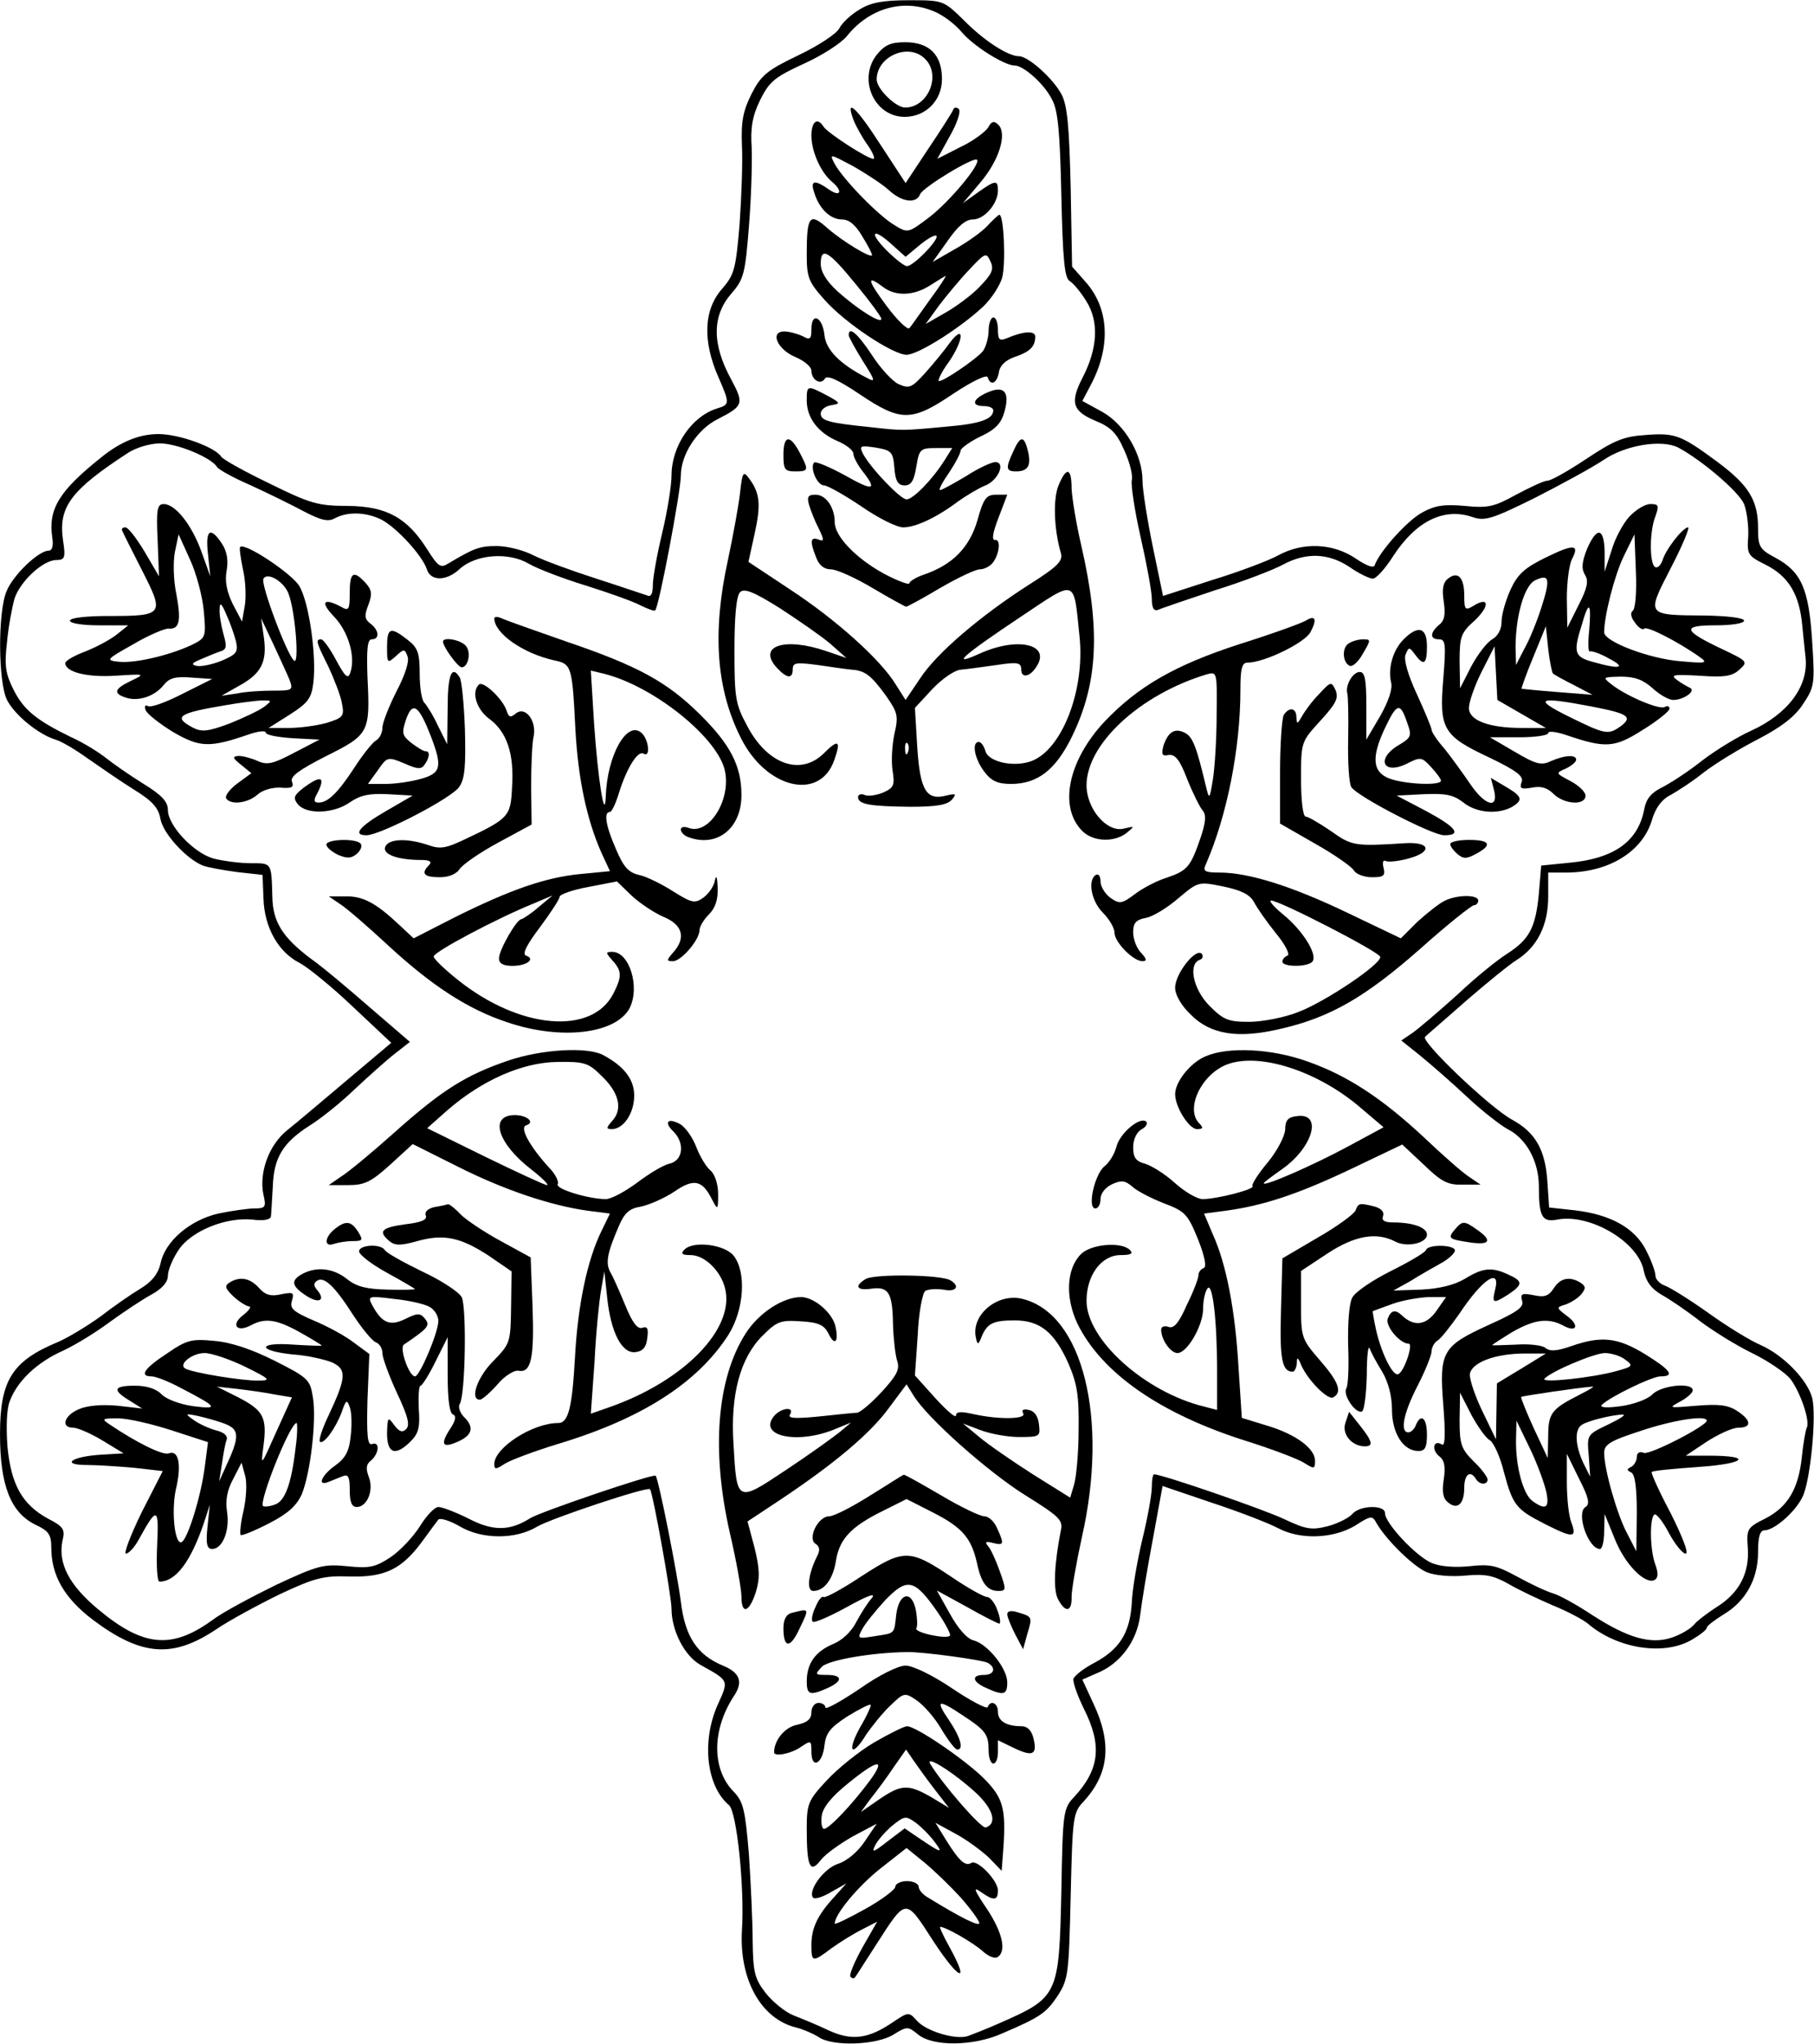 <?xml version="1.0" encoding="UTF-8" standalone="yes"?>
<svg version="1.0" xmlns="http://www.w3.org/2000/svg" width="291.448pt" height="328.237pt" viewBox="0 0 389 438" preserveAspectRatio="xMidYMid meet">
  <g transform="translate(0,438) scale(0.1,-0.1)" fill="#000000" stroke="none">
    <path d="M1843 4360 c-17 -10 -37 -28 -43 -40 -6 -12 -46 -38 -88 -58 -67 -32
-80 -43 -100 -82 -18 -36 -23 -58 -21 -110 2 -36 -1 -112 -5 -170 -8 -95 -11
-108 -37 -138 -40 -45 -43 -112 -8 -191 24 -55 24 -58 -3 -66 -55 -17 -98 -81
-98 -144 0 -22 -9 -77 -20 -123 -11 -46 -20 -96 -20 -111 0 -19 -4 -27 -12
-23 -7 2 -56 19 -109 36 -53 17 -113 39 -135 50 -21 11 -56 20 -79 20 -37 0
-49 -5 -103 -37 -17 -11 -22 -8 -46 30 -43 68 -87 92 -170 93 -64 0 -81 5
-168 48 -54 26 -101 52 -104 58 -13 20 -90 48 -134 48 -41 0 -81 -16 -123 -50
-89 -71 -114 -110 -105 -171 3 -19 0 -29 -8 -29 -21 0 -76 -52 -90 -87 -19
-45 -18 -195 1 -233 17 -33 68 -74 104 -85 14 -4 45 -23 70 -41 26 -18 69 -48
98 -66 39 -24 53 -39 57 -63 6 -32 56 -86 91 -100 11 -4 44 -10 74 -14 l54 -6
2 -51 c2 -62 32 -115 78 -138 17 -9 69 -51 114 -94 l82 -77 -95 -80 c-52 -44
-110 -93 -129 -108 -39 -32 -60 -91 -50 -138 6 -26 4 -29 -19 -29 -14 0 -49
-5 -78 -11 -61 -14 -115 -60 -124 -108 -5 -21 -18 -38 -43 -53 -20 -12 -59
-39 -86 -60 -28 -20 -69 -45 -90 -54 -99 -41 -125 -82 -125 -198 0 -110 23
-168 76 -194 28 -13 34 -21 34 -49 0 -60 28 -108 88 -154 105 -79 172 -84 266
-21 28 19 89 52 136 75 75 35 93 40 150 38 76 -2 112 16 156 76 15 21 31 42
34 46 4 4 24 -2 45 -14 48 -29 121 -29 167 -1 31 18 238 87 242 80 7 -12 46
-230 46 -256 0 -47 28 -102 63 -121 61 -34 60 -32 36 -85 -35 -79 -24 -174 24
-215 17 -13 34 -179 28 -269 -6 -105 41 -190 117 -208 15 -4 36 -13 47 -20 29
-21 124 -18 161 5 29 18 31 18 53 0 32 -26 118 -25 179 2 84 36 95 44 120 81
23 36 24 46 28 215 4 170 5 178 28 202 54 59 61 124 21 209 l-24 52 32 14 c49
20 85 68 92 124 3 26 15 99 27 162 l21 115 106 -36 c58 -19 122 -44 141 -54
48 -26 119 -23 166 5 34 22 37 22 46 5 21 -36 79 -93 108 -105 18 -7 52 -10
83 -7 42 4 60 0 92 -18 22 -13 65 -33 95 -46 30 -12 64 -30 75 -39 63 -54 164
-70 224 -34 17 10 31 21 31 25 0 4 16 16 35 28 48 28 75 76 75 134 0 33 4 47
14 47 20 0 65 38 81 71 17 32 31 175 21 213 -10 38 -60 90 -108 112 -24 10
-76 42 -116 71 -41 29 -83 55 -93 58 -10 4 -19 13 -19 21 0 8 -9 33 -20 54
-24 48 -76 77 -153 86 l-55 6 -4 59 c-5 66 -26 102 -75 129 -47 25 -198 169
-187 178 5 5 45 39 89 78 44 38 93 78 108 87 44 28 67 75 67 135 l0 52 38 0
c91 0 163 44 184 111 7 26 21 45 38 54 15 8 49 30 74 50 26 20 79 52 118 72
48 25 78 48 95 75 24 36 25 43 19 134 -7 112 -23 149 -79 179 -34 18 -37 24
-37 63 0 59 -19 91 -84 140 -81 60 -93 65 -157 60 -48 -3 -68 -12 -127 -51
-39 -26 -76 -47 -84 -47 -7 0 -37 -14 -67 -30 -47 -26 -60 -29 -110 -24 -44 4
-64 1 -91 -14 -32 -17 -92 -84 -102 -113 -2 -7 -17 -2 -42 15 -48 32 -112 35
-165 6 -20 -11 -83 -35 -142 -53 l-105 -34 -22 106 c-12 58 -22 122 -22 141 0
56 -38 121 -87 148 l-42 23 20 38 c41 80 37 160 -12 216 l-30 34 -3 168 c-3
130 -7 176 -19 200 -18 35 -72 83 -92 83 -23 0 -75 33 -119 78 -43 42 -44 42
-117 42 -56 0 -82 -5 -106 -20z m160 -4 c18 -7 45 -27 59 -44 25 -30 92 -72
114 -72 19 0 64 -40 80 -73 13 -23 17 -71 20 -206 3 -138 7 -177 18 -183 8 -5
24 -24 36 -44 27 -43 24 -101 -9 -164 -27 -53 -21 -71 29 -92 32 -13 45 -26
61 -63 12 -26 19 -55 16 -64 -2 -10 6 -65 19 -122 13 -57 24 -117 24 -132 0
-19 4 -27 13 -24 6 3 62 22 122 42 61 19 126 44 146 55 50 27 98 25 143 -5 20
-14 43 -25 50 -25 7 0 27 22 44 49 49 75 109 104 170 83 26 -9 42 -4 133 41
57 29 123 65 147 81 48 33 126 45 161 27 52 -28 130 -95 141 -121 6 -15 10
-47 9 -69 -3 -39 -1 -42 37 -61 50 -25 73 -64 79 -132 3 -29 6 -60 7 -68 6
-61 -38 -120 -117 -156 -27 -12 -75 -41 -105 -64 -30 -24 -69 -49 -87 -58 -22
-11 -33 -24 -37 -46 -13 -69 -64 -106 -161 -115 l-60 -6 -5 -60 c-7 -73 -20
-98 -68 -129 -21 -13 -69 -52 -107 -88 -39 -35 -81 -71 -95 -81 l-25 -17 40
-32 c22 -18 67 -57 100 -88 33 -31 73 -62 88 -70 40 -20 67 -69 67 -123 0 -65
7 -77 39 -71 70 14 175 -48 186 -110 5 -23 16 -38 38 -51 18 -10 55 -35 83
-57 28 -21 78 -52 111 -68 33 -16 70 -41 82 -55 22 -29 44 -93 35 -106 -2 -5
-7 -32 -10 -61 -7 -69 -30 -108 -79 -133 -38 -19 -40 -22 -37 -62 4 -54 -18
-97 -66 -127 -20 -13 -43 -30 -50 -39 -8 -9 -29 -21 -47 -27 -45 -15 -94 -1
-170 48 -33 22 -71 43 -85 47 -14 4 -48 20 -77 36 -44 24 -58 27 -102 22 -31
-3 -62 -1 -81 7 -33 14 -100 85 -100 107 0 18 -54 17 -70 -2 -7 -8 -30 -20
-52 -26 -35 -9 -47 -7 -92 14 -43 21 -264 97 -281 97 -3 0 -5 -12 -5 -27 0
-16 -9 -66 -20 -111 -11 -46 -22 -108 -23 -138 -4 -65 -27 -100 -82 -129 -21
-11 -40 -26 -43 -33 -2 -7 8 -35 22 -64 40 -79 34 -130 -20 -189 -24 -25 -25
-32 -28 -202 -5 -226 -6 -228 -136 -285 -25 -11 -53 -22 -64 -26 -26 -9 -90
10 -110 33 -17 19 -18 19 -52 -4 -52 -35 -87 -40 -137 -17 -23 11 -57 25 -75
32 -18 7 -45 29 -60 48 -24 31 -27 45 -28 111 0 42 -4 126 -8 186 -8 96 -12
113 -32 134 -48 48 -48 133 0 206 20 30 13 50 -24 65 -55 23 -81 62 -90 137
-8 63 -48 264 -54 270 -5 5 -246 -77 -269 -91 -44 -28 -80 -28 -132 -1 -28 14
-57 25 -65 25 -8 0 -26 -19 -40 -42 -14 -22 -42 -52 -63 -66 -32 -21 -45 -24
-92 -19 -51 5 -63 2 -153 -40 -53 -26 -115 -59 -136 -75 -88 -64 -149 -58
-246 23 -62 52 -86 98 -76 147 6 24 2 30 -31 47 -55 30 -79 72 -87 154 -3 42
-2 81 5 98 16 43 58 83 114 108 28 13 73 41 101 62 29 21 68 47 88 58 24 13
36 27 36 41 0 11 10 36 23 55 27 41 102 71 159 65 24 -3 38 0 39 7 1 7 2 35 4
64 2 62 22 94 78 130 23 14 67 49 97 78 30 28 69 63 87 77 l32 25 -86 74 c-47
41 -103 88 -126 104 -61 46 -82 79 -83 133 -2 74 -1 72 -46 72 -24 0 -60 5
-80 10 -43 12 -98 71 -98 104 0 18 -13 32 -52 56 -29 18 -65 43 -80 55 -15 12
-48 33 -75 45 -74 36 -102 58 -124 102 -17 34 -20 51 -14 102 3 33 11 75 16
93 12 37 61 83 90 83 18 0 20 5 14 43 -10 71 17 107 140 187 17 11 47 20 68
20 37 0 109 -30 122 -50 3 -6 36 -24 73 -40 37 -17 88 -42 114 -56 37 -19 52
-23 67 -14 27 14 67 13 100 -4 33 -18 86 -76 96 -105 8 -27 42 -27 71 0 34 31
104 37 148 11 19 -11 74 -32 123 -47 48 -15 101 -34 116 -42 16 -8 30 -13 32
-11 8 7 55 256 55 289 0 45 35 99 79 121 55 28 57 33 29 85 -42 77 -41 137 1
185 26 30 29 42 37 143 5 61 7 136 6 167 -3 44 1 69 18 104 20 40 31 49 94 78
40 18 81 45 92 59 48 60 121 81 187 53z"/>
    <path d="M1880 4263 c-41 -53 -5 -133 60 -133 45 0 80 35 80 81 0 52 -27 79
-79 79 -31 0 -44 -6 -61 -27z m104 -9 c35 -35 6 -104 -43 -104 -20 0 -61 40
-61 60 0 50 69 80 104 44z"/>
    <path d="M1830 4124 c6 -15 20 -40 31 -55 11 -16 16 -29 12 -29 -13 0 -99 56
-107 69 -13 21 -26 11 -26 -19 0 -34 20 -79 44 -99 24 -20 19 -34 -6 -17 -31
22 -41 20 -32 -6 10 -34 34 -58 60 -58 15 0 29 -12 43 -36 12 -19 21 -37 21
-40 0 -9 -60 27 -94 56 -40 36 -46 29 -46 -56 0 -48 4 -58 38 -96 44 -50 147
-118 176 -118 25 0 116 58 164 103 18 17 36 45 41 62 8 29 4 135 -6 135 -2 0
-14 -11 -26 -24 -12 -13 -43 -35 -70 -50 l-47 -27 32 45 c22 32 39 46 54 46
25 0 54 34 54 62 0 23 -5 23 -43 -4 l-32 -23 37 44 c41 48 58 105 39 124 -9 9
-15 8 -22 -6 -6 -9 -32 -29 -60 -42 l-49 -25 27 49 c16 28 24 53 19 58 -5 4
-10 4 -12 -2 -2 -5 -26 -43 -53 -83 l-49 -74 -53 81 c-52 81 -77 104 -59 55z
m76 -151 c28 -26 59 -30 67 -9 6 15 115 81 122 74 9 -9 -59 -90 -102 -123 -45
-34 -46 -35 -75 -17 -34 20 -109 97 -128 131 -12 23 -11 22 40 -5 28 -16 63
-39 76 -51z m8 -118 l28 -25 30 25 c17 14 33 23 36 20 7 -7 -49 -65 -63 -65
-6 0 -26 16 -45 35 -39 40 -27 48 14 10z m-77 -86 c29 -35 53 -68 53 -72 0
-12 -53 22 -94 59 -24 22 -36 42 -36 59 0 38 17 28 77 -46z m264 -3 c-17 -18
-51 -43 -74 -56 l-42 -24 29 40 c16 21 45 56 65 77 34 36 36 37 45 17 8 -17 3
-27 -23 -54z m-107 -28 c-21 -29 -40 -57 -44 -61 -4 -4 -26 17 -49 48 -41 55
-44 68 -7 40 27 -20 65 -19 101 4 17 11 32 20 33 20 2 1 -13 -23 -34 -51z"/>
    <path d="M1740 3675 c0 -22 -3 -24 -19 -15 -11 5 -29 10 -39 10 -32 0 -15 -39
24 -55 19 -8 34 -21 34 -29 0 -20 20 -32 29 -17 5 8 29 -3 75 -34 88 -59 111
-59 201 2 41 27 71 41 73 35 6 -20 20 -13 24 10 2 15 14 26 33 33 33 11 45 22
45 44 0 13 -25 12 -62 -4 -15 -6 -18 -2 -18 19 0 14 -4 26 -10 26 -5 0 -10
-13 -10 -28 0 -16 -6 -35 -12 -44 -15 -18 -90 -69 -95 -64 -2 2 7 21 22 41 32
47 34 83 2 41 -12 -17 -36 -46 -53 -65 -29 -32 -34 -34 -57 -24 -13 6 -39 34
-57 62 -31 47 -50 63 -50 43 0 -4 14 -29 30 -55 28 -44 28 -47 8 -36 -57 29
-87 60 -90 91 -4 39 -28 51 -28 13z"/>
    <path d="M1730 3522 c0 -37 24 -69 66 -87 19 -8 34 -20 34 -27 0 -7 9 -24 20
-38 32 -41 23 -43 -39 -8 -33 18 -62 30 -65 27 -10 -10 6 -49 21 -49 7 0 43
-20 80 -45 36 -25 76 -45 90 -45 27 0 73 22 118 56 17 12 42 27 56 33 29 10
47 51 23 51 -7 0 -36 -13 -62 -30 -27 -16 -52 -30 -56 -30 -4 0 5 17 19 37 14
21 25 42 25 48 1 5 20 19 43 30 32 15 44 28 51 53 12 43 -1 57 -37 41 -32 -14
-35 -29 -7 -29 11 0 20 -4 20 -9 0 -19 -28 -29 -100 -35 -96 -9 -94 -9 -165
-1 -89 9 -105 14 -105 29 0 8 10 16 23 18 20 3 20 5 -10 21 -42 22 -43 22 -43
-11z m188 -145 c2 -28 8 -37 22 -37 14 0 20 10 25 40 6 38 9 40 42 40 l35 0
-17 -27 c-26 -41 -67 -83 -81 -83 -13 0 -76 66 -93 97 -9 18 -7 19 27 14 34
-6 37 -9 40 -44z"/>
    <path d="M1680 3405 c0 -31 3 -35 25 -35 29 0 30 2 10 40 -21 40 -35 38 -35
-5z"/>
    <path d="M2173 3413 c-17 -36 -16 -43 6 -43 26 0 33 13 25 45 -8 32 -16 32
-31 -2z"/>
    <path d="M1587 3324 c-3 -27 -15 -92 -26 -144 -34 -155 -25 -276 27 -380 54
-110 170 -138 201 -49 15 42 9 46 -22 15 -50 -50 -122 -24 -165 59 -25 46 -27
60 -27 162 0 72 4 116 12 124 9 9 29 1 85 -34 40 -26 89 -60 108 -76 l35 -31
-44 15 c-88 30 -147 11 -106 -35 22 -24 35 -26 35 -4 0 14 7 15 53 9 28 -4 61
-9 73 -10 29 -2 42 -12 74 -56 25 -36 27 -43 18 -82 -5 -23 -7 -58 -4 -78 5
-31 3 -37 -19 -47 -14 -6 -32 -9 -40 -6 -8 4 -15 1 -15 -4 0 -16 26 -20 112
-21 56 0 79 4 89 15 11 13 9 14 -12 9 -43 -11 -56 12 -62 104 l-5 84 37 40
c22 23 48 41 62 42 13 1 48 6 77 10 45 7 52 5 52 -10 0 -19 19 -16 33 7 31 48
-42 64 -123 27 -64 -29 -36 -4 90 80 120 80 112 83 125 -43 12 -114 -37 -242
-103 -267 -38 -14 -93 -2 -99 22 -3 10 -9 19 -14 19 -16 0 -9 -37 12 -64 15
-20 29 -26 57 -26 57 0 96 30 131 102 56 115 61 229 20 408 -11 47 -20 102
-21 123 0 45 -11 48 -28 7 -12 -29 -10 -94 5 -145 5 -17 -7 -29 -67 -67 -105
-67 -200 -148 -235 -202 l-31 -46 -21 33 c-32 53 -129 140 -227 204 l-89 59
13 59 c14 63 12 88 -11 119 -13 18 -15 15 -20 -30z m360 -556 c-3 -8 -6 -5 -6
6 -1 11 2 17 5 13 3 -3 4 -12 1 -19z"/>
    <path d="M1735 3298 c4 -13 13 -36 21 -51 12 -25 11 -28 -1 -23 -17 6 -19 -3
-5 -38 6 -17 17 -26 32 -26 12 0 52 -18 89 -40 37 -22 70 -40 72 -40 3 0 36
18 73 40 38 22 76 40 85 40 9 0 21 6 27 13 15 18 19 52 6 50 -8 -1 -5 16 7 47
l19 50 -24 0 c-21 0 -27 -8 -40 -55 -17 -58 -53 -95 -114 -116 -18 -6 -32 -15
-32 -19 0 -4 -25 5 -55 21 -60 33 -105 80 -105 110 0 32 -19 59 -41 59 -16 0
-19 -4 -14 -22z"/>
    <path d="M338 3223 l3 -78 -31 53 c-17 28 -35 52 -41 52 -6 0 -9 -3 -7 -7 2
-5 21 -43 43 -86 48 -94 46 -97 -72 -97 -49 0 -83 -4 -83 -10 0 -6 28 -10 63
-10 l62 0 -25 -20 c-14 -11 -44 -27 -67 -36 -24 -9 -43 -20 -43 -25 0 -19 46
-31 108 -27 64 4 64 4 33 -11 -36 -17 -39 -27 -11 -36 27 -9 62 3 81 27 12 15
25 19 60 16 l44 -3 -64 -32 c-35 -18 -68 -30 -74 -26 -5 3 -8 0 -5 -8 2 -8 29
-29 58 -47 58 -34 79 -35 163 -6 20 7 37 9 37 4 0 -5 26 -10 58 -12 l57 -3
-54 -28 c-45 -24 -58 -27 -78 -18 -13 6 -32 11 -41 11 -14 -1 -14 -4 5 -19
l22 -18 -30 -22 c-16 -12 -27 -26 -24 -32 10 -15 47 -10 67 8 11 10 32 16 50
15 24 -2 29 1 24 13 -4 11 15 25 74 55 92 46 94 50 88 170 -2 59 0 80 9 80 18
0 16 20 -3 34 -12 9 -13 17 -4 40 9 24 7 32 -6 47 -26 28 -34 23 -34 -21 0
-37 -2 -40 -19 -30 -38 20 -45 10 -14 -22 31 -33 46 -87 34 -120 -5 -14 -11
-8 -30 27 -13 25 -28 45 -32 45 -13 0 -11 -6 15 -58 12 -26 26 -61 29 -78 6
-29 3 -32 -32 -43 -21 -6 -58 -11 -82 -11 l-43 0 46 29 c39 25 46 35 50 68 7
57 -9 172 -30 207 -16 27 -117 94 -127 84 -2 -2 1 -24 6 -48 6 -25 7 -60 4
-78 l-6 -34 -20 38 c-13 27 -17 49 -13 71 4 22 1 41 -10 58 -25 38 -36 30 -30
-22 l5 -48 -19 53 c-21 58 -56 102 -81 102 -14 0 -16 -12 -13 -77z m99 -152
c5 -57 5 -58 -28 -74 -48 -22 -121 -39 -155 -35 -28 3 -26 5 31 37 32 19 67
34 76 34 24 -2 28 16 17 75 -6 28 -7 68 -3 89 l8 38 24 -53 c14 -30 27 -79 30
-111z m182 36 c14 -37 23 -150 12 -143 -14 9 -73 165 -66 176 9 15 45 -7 54
-33z m-113 -101 c5 -23 2 -28 -31 -42 -20 -8 -44 -13 -53 -11 -13 3 -11 6 8
14 14 6 33 14 42 17 14 4 15 10 7 38 -5 18 -9 42 -8 53 0 15 4 13 14 -11 8
-17 17 -43 21 -58z m115 -83 c8 -22 6 -23 -35 -23 -24 0 -59 -2 -77 -6 l-34
-5 37 21 c48 26 61 51 54 103 l-6 42 26 -55 c14 -30 30 -65 35 -77z m-55 -58
c-11 -8 -45 -24 -75 -36 -46 -17 -59 -18 -78 -8 -43 23 -30 31 72 48 28 5 61
9 75 10 24 0 24 0 6 -14z"/>
    <path d="M3494 3273 c-13 -14 -31 -47 -38 -72 l-15 -46 0 43 c-1 52 -17 54
-38 5 -11 -28 -12 -42 -4 -55 8 -13 5 -28 -14 -65 l-24 -48 -1 63 c0 35 5 72
11 84 17 32 4 33 -57 3 -45 -22 -60 -36 -75 -69 -10 -22 -19 -53 -19 -68 0
-17 -8 -31 -20 -38 -11 -6 -31 -32 -45 -58 l-24 -47 -1 58 c0 53 3 61 32 87
33 31 32 53 -2 32 -18 -11 -20 -9 -20 22 0 39 -14 53 -35 36 -11 -9 -13 -23
-9 -49 4 -27 2 -41 -10 -50 -20 -17 -20 -31 0 -31 14 0 15 -11 9 -85 -9 -107
-1 -122 100 -169 58 -28 73 -40 68 -52 -5 -14 -1 -16 22 -12 19 4 33 0 46 -13
23 -23 69 -26 69 -4 0 8 -15 22 -32 31 -32 17 -33 17 -10 27 12 6 22 14 22 19
0 11 -24 10 -54 -3 -21 -10 -32 -7 -78 20 l-53 31 63 0 c34 0 62 4 62 9 0 5
17 3 38 -4 85 -29 104 -28 165 11 31 19 57 40 57 45 0 6 -4 7 -10 4 -11 -7
-84 24 -115 49 -19 15 -18 15 21 16 30 0 48 -7 68 -25 15 -14 35 -25 44 -25
23 0 50 20 36 26 -6 3 -19 10 -28 17 -15 11 -7 12 48 9 54 -4 71 -1 86 13 19
17 18 18 -39 45 -82 39 -85 50 -12 50 34 0 61 4 61 10 0 6 -35 10 -82 11 -129
1 -128 -1 -75 102 25 48 41 87 37 87 -11 0 -48 -47 -55 -71 -4 -11 -11 -17
-16 -14 -12 8 -12 77 1 109 8 23 7 26 -11 26 -11 0 -31 -12 -45 -27z m7 -202
c-5 -4 -4 -14 5 -25 7 -11 17 -17 20 -13 6 6 74 -29 119 -61 18 -13 14 -14
-41 -9 -66 5 -164 42 -164 62 0 35 22 122 42 163 l23 47 3 -79 c2 -44 -1 -82
-7 -85z m-196 6 c-9 -28 -25 -68 -36 -87 l-18 -35 -1 37 c0 68 19 135 43 145
30 14 32 2 12 -60z m103 -47 c-3 -27 -2 -48 1 -46 3 2 22 -4 41 -15 39 -20 24
-24 -32 -8 -42 11 -45 20 -26 80 15 53 21 49 16 -11z m-78 -93 c3 -3 23 -14
45 -25 l40 -21 -75 6 c-41 3 -76 7 -77 7 -1 1 10 32 25 68 l27 66 5 -48 c3
-27 8 -51 10 -53z m-67 -87 l52 -30 -51 0 c-71 0 -114 16 -114 43 0 12 12 47
27 77 l28 55 3 -58 3 -57 52 -30z m150 16 c78 -15 89 -22 63 -42 -27 -19 -32
-19 -111 20 -79 39 -67 44 48 22z"/>
    <path d="M1060 3055 c0 -32 61 -75 128 -90 38 -8 39 -11 46 -150 6 -105 24
-190 55 -261 l19 -41 -62 -6 c-76 -7 -152 -34 -269 -92 l-90 -46 -31 29 c-50
47 -78 62 -116 61 l-35 0 25 -17 c14 -9 59 -48 100 -86 95 -88 173 -139 258
-167 115 -39 232 -25 262 30 23 45 0 121 -37 121 -15 0 -14 -2 0 -18 21 -23
21 -35 2 -72 -46 -89 -200 -76 -332 29 -29 23 -53 46 -53 51 0 10 136 82 215
114 l40 17 -30 -25 c-16 -14 -33 -25 -37 -26 -10 0 -48 -66 -48 -84 0 -11 9
-16 29 -16 31 0 50 15 29 22 -9 3 2 24 30 61 23 31 42 60 42 65 0 5 28 15 61
21 l62 12 31 -30 c17 -16 48 -37 69 -46 41 -17 49 -45 20 -77 -14 -16 -14 -18
0 -18 18 0 57 46 57 66 0 8 9 23 20 34 14 14 20 32 19 58 -1 23 -3 28 -6 15
-2 -13 -14 -29 -25 -37 -18 -13 -25 -11 -65 14 -25 16 -58 32 -73 35 -22 5
-33 17 -49 55 -22 50 -27 80 -13 80 4 0 13 19 20 43 17 53 40 89 52 82 16 -10
11 32 -5 45 -31 26 -73 -49 -76 -137 -2 -58 -17 39 -25 156 l-7 114 29 -7
c107 -27 246 -139 259 -210 12 -63 -36 -137 -79 -120 -9 3 -16 2 -16 -4 0 -5
7 -13 16 -16 61 -23 114 18 114 90 0 63 -24 109 -90 174 -70 69 -132 103 -285
155 -66 23 -128 45 -137 49 -10 5 -18 5 -18 1z"/>
    <path d="M2800 3050 c-8 -5 -71 -28 -141 -50 -139 -45 -219 -91 -291 -167 -78
-84 -98 -183 -47 -234 23 -23 68 -25 95 -4 18 15 18 15 -7 9 -36 -8 -79 43
-79 93 0 89 115 195 258 238 22 6 22 5 21 -87 0 -51 -4 -113 -8 -138 -7 -44
-8 -44 -15 -15 -20 84 -28 105 -44 114 -22 12 -37 3 -47 -27 -5 -19 -3 -23 11
-20 14 2 24 -10 40 -52 12 -30 27 -60 33 -67 8 -9 7 -25 -5 -60 -21 -61 -28
-69 -72 -84 -20 -6 -51 -22 -68 -35 -28 -21 -33 -22 -53 -8 -11 8 -21 24 -21
35 0 11 -4 17 -10 14 -18 -11 -10 -56 15 -81 14 -14 25 -33 25 -43 0 -20 40
-61 60 -61 10 0 9 5 -3 18 -10 10 -17 30 -17 44 0 20 6 27 28 31 15 3 46 22
69 42 43 36 43 36 97 25 38 -8 56 -17 65 -33 6 -12 27 -42 47 -67 20 -24 31
-46 25 -48 -6 -2 -11 -8 -11 -13 0 -12 57 -12 65 1 10 16 -22 66 -62 99 -21
17 -33 31 -27 31 18 0 234 -111 234 -121 0 -17 -120 -97 -176 -118 -30 -12
-78 -21 -105 -21 -45 0 -55 4 -85 34 -35 35 -47 90 -21 99 6 2 8 8 4 13 -13
13 -57 -43 -57 -73 0 -15 13 -38 33 -57 42 -43 101 -53 193 -31 106 24 182 68
299 171 58 52 111 94 116 94 5 0 9 5 9 10 0 13 -46 13 -73 -1 -12 -6 -38 -27
-58 -45 l-35 -35 -115 55 c-119 57 -211 86 -274 86 -32 0 -36 3 -29 18 45 103
74 248 74 374 0 44 3 58 15 58 36 0 122 42 135 65 15 28 11 38 -10 25z"/>
    <path d="M830 2993 c0 -35 1 -35 19 -19 17 16 19 16 25 -1 4 -10 -5 -39 -24
-75 -16 -32 -30 -67 -30 -78 0 -10 -6 -23 -14 -27 -7 -4 -28 -30 -46 -58 -36
-55 -57 -75 -77 -75 -10 0 -11 5 -3 19 19 37 9 41 -30 12 -20 -16 -22 -21 -11
-35 19 -22 77 -20 112 5 22 15 41 19 81 17 l53 -3 -57 -33 c-57 -33 -73 -52
-42 -52 29 0 184 80 199 104 12 17 14 46 12 123 -2 55 -7 105 -11 111 -17 28
-26 7 -26 -65 l-1 -78 -20 40 c-10 22 -24 44 -29 49 -6 6 -10 34 -10 62 0 45
-4 56 -26 73 -37 29 -44 26 -44 -16z m94 -191 c25 -65 22 -79 -21 -91 -21 -6
-55 -11 -76 -11 l-38 0 21 29 c20 29 21 30 57 15 29 -13 37 -13 44 -2 11 16
11 28 2 28 -5 0 -18 8 -31 18 -20 16 -21 21 -11 51 14 39 27 30 53 -37z"/>
    <path d="M3010 3010 c-23 -23 -34 -62 -27 -92 4 -13 -5 -40 -23 -72 l-30 -51
0 73 c0 55 -3 72 -14 72 -15 0 -31 -28 -27 -45 2 -5 3 -50 2 -100 -1 -49 2
-96 7 -102 13 -20 173 -103 199 -103 39 0 26 17 -39 52 l-63 33 58 3 c46 2 63
-1 84 -17 28 -23 73 -27 104 -11 26 15 24 23 -12 44 l-32 19 7 -27 c10 -41
-20 -33 -52 15 -15 22 -39 55 -54 74 -16 18 -28 36 -28 41 0 4 -14 38 -31 75
-20 43 -29 75 -25 86 7 17 8 17 20 1 19 -26 26 -22 26 17 0 41 -19 46 -50 15z
m8 -180 c10 -27 8 -31 -19 -47 -50 -30 -32 -65 19 -39 28 14 31 14 51 -8 11
-12 21 -25 21 -29 0 -11 -74 -8 -109 4 -39 14 -41 47 -9 113 24 50 31 51 46 6z"/>
    <path d="M950 3005 c0 -11 32 -55 40 -55 14 0 21 32 9 46 -11 13 -49 20 -49 9z"/>
    <path d="M2892 3001 c-15 -9 -13 -42 3 -48 6 -2 19 10 28 27 17 29 17 30 0 30
-10 0 -24 -4 -31 -9z"/>
    <path d="M1027 2913 c-17 -16 -5 -54 23 -74 37 -28 53 -74 48 -147 -3 -62 -6
-66 -106 -113 -36 -17 -49 -19 -74 -10 -44 15 -85 14 -92 -4 -6 -16 27 -28 77
-28 19 0 24 -4 17 -11 -18 -18 -11 -26 23 -26 20 0 36 7 43 18 6 9 43 35 82
56 l72 39 -1 81 c0 45 2 92 5 106 8 34 -17 68 -38 51 -12 -10 -15 -8 -20 7 -8
24 -50 64 -59 55z"/>
    <path d="M2829 2893 c-15 -15 -31 -37 -37 -48 -10 -17 -11 -18 -12 -2 0 20
-15 23 -27 5 -4 -7 -8 -62 -8 -123 l0 -110 75 -43 c41 -23 78 -49 83 -57 4 -8
22 -15 39 -15 25 0 29 3 25 20 -3 11 -1 18 4 15 5 -3 27 -1 49 5 52 14 48 36
-6 33 -109 -7 -115 -6 -160 26 -25 17 -49 31 -54 31 -6 0 -10 35 -10 80 0 80
0 80 41 125 34 37 40 49 33 66 -9 19 -10 19 -35 -8z"/>
    <path d="M700 2570 c0 -6 11 -15 25 -22 19 -8 28 -8 40 2 8 7 12 16 9 21 -7
13 -74 11 -74 -1z"/>
    <path d="M3110 2571 c0 -5 7 -14 15 -21 13 -11 20 -11 40 0 36 19 31 30 -15
30 -22 0 -40 -4 -40 -9z"/>
    <path d="M1090 2107 c-91 -31 -142 -63 -244 -154 -48 -43 -100 -86 -115 -95
l-26 -18 42 0 c35 0 49 7 90 44 l48 44 96 -48 c99 -50 200 -84 280 -95 l47 -6
-18 -37 c-31 -63 -51 -160 -57 -271 -6 -108 -14 -141 -36 -141 -55 0 -137 -53
-137 -88 0 -12 3 -12 23 1 13 8 64 27 113 42 180 54 300 131 366 234 34 54 39
135 11 170 -20 24 -86 32 -105 13 -9 -9 -6 -12 13 -12 30 0 65 -34 74 -72 21
-86 -88 -198 -248 -254 l-40 -14 8 112 c3 62 10 131 14 153 l7 40 6 -56 c8
-76 32 -121 61 -117 16 2 23 11 25 30 3 21 0 26 -11 22 -10 -3 -21 11 -36 48
-12 29 -26 61 -32 71 -11 20 -7 41 18 99 12 28 22 38 48 42 18 4 50 18 71 32
42 29 60 25 81 -17 12 -23 13 -23 13 12 0 21 -7 42 -16 50 -9 7 -23 30 -31 51
-8 21 -24 43 -35 49 -26 14 -35 4 -14 -16 25 -25 21 -62 -8 -69 -14 -3 -45
-22 -70 -41 -26 -19 -55 -35 -67 -35 -37 0 -109 22 -103 32 3 5 -5 22 -19 36
-41 45 -63 85 -49 90 20 6 3 22 -24 22 -56 0 -37 -61 36 -117 23 -18 38 -33
33 -33 -5 0 -65 28 -133 61 l-124 61 44 39 c74 64 160 102 235 103 57 1 67 -2
93 -28 39 -36 48 -72 26 -97 -14 -16 -15 -19 -2 -19 25 0 48 34 48 72 0 35
-22 63 -67 87 -35 18 -132 12 -203 -12z"/>
    <path d="M2585 2116 c-33 -14 -65 -55 -65 -81 0 -28 30 -75 47 -75 13 0 14 3
5 12 -32 32 6 109 63 128 71 24 196 -18 286 -97 l46 -39 -76 -41 c-72 -39
-181 -87 -181 -79 0 2 18 15 39 30 66 46 88 121 33 114 -20 -2 -26 -9 -26 -29
-1 -15 -18 -47 -38 -71 -21 -25 -35 -48 -32 -50 6 -7 -77 -28 -107 -28 -12 0
-39 16 -60 35 -21 19 -50 37 -64 41 -19 5 -25 13 -25 35 0 16 7 32 17 38 10 5
15 13 11 17 -13 12 -57 -25 -64 -54 -4 -15 -15 -34 -26 -42 -21 -18 -37 -90
-19 -90 6 0 11 9 11 20 0 12 10 25 25 32 20 9 28 8 44 -6 10 -9 41 -25 67 -35
45 -17 51 -23 73 -77 15 -38 19 -60 12 -62 -6 -2 -11 -9 -11 -15 0 -7 -11 -36
-25 -64 -17 -39 -28 -51 -39 -47 -9 3 -16 1 -16 -6 0 -21 20 -50 35 -50 21 0
55 59 55 95 0 17 4 36 9 43 11 17 21 -67 21 -177 l0 -83 -27 7 c-128 31 -253
144 -253 227 0 55 32 98 73 98 22 0 28 3 20 11 -18 18 -83 13 -105 -9 -31 -31
-34 -92 -8 -148 52 -107 179 -195 364 -253 54 -17 109 -38 122 -46 22 -14 24
-14 24 4 0 27 -43 58 -105 76 l-52 16 -7 107 c-7 123 -26 222 -55 286 l-19 45
46 6 c81 11 154 35 268 89 l111 53 46 -43 c38 -37 52 -44 84 -43 l38 0 -25 17
c-14 9 -57 47 -95 83 -92 86 -166 134 -251 164 -78 28 -171 32 -219 11z"/>
    <path d="M932 1793 c-14 -3 -22 -10 -19 -18 4 -9 -9 -15 -44 -19 -51 -7 -59
-15 -34 -36 12 -10 24 -10 60 0 57 16 93 8 154 -32 l48 -33 -1 -77 c-1 -75 -2
-78 -38 -115 -35 -35 -51 -83 -29 -83 5 0 22 15 38 33 15 18 36 31 45 29 27
-5 34 27 30 138 l-4 105 -64 35 c-35 19 -74 45 -86 57 -12 13 -24 22 -27 22
-3 -1 -16 -4 -29 -6z"/>
    <path d="M2907 1786 c-3 -8 -40 -35 -82 -59 l-75 -44 -3 -112 c-3 -103 2 -131
25 -131 4 0 8 8 9 18 0 14 2 14 9 -3 14 -33 58 -77 69 -70 20 11 12 33 -29 80
-39 45 -40 49 -40 118 l0 73 56 37 c59 39 106 47 146 26 24 -13 68 -4 68 15 0
15 -30 26 -72 26 -19 0 -26 4 -22 14 3 8 -4 16 -18 20 -32 8 -35 8 -41 -8z"/>
    <path d="M718 1746 c-22 -17 -24 -40 -2 -32 9 3 27 6 40 6 22 0 23 2 12 20
-15 23 -26 25 -50 6z"/>
    <path d="M3120 1745 c-16 -19 -14 -21 33 -28 42 -6 48 4 15 27 -28 20 -32 20
-48 1z"/>
    <path d="M770 1698 c0 -7 27 -28 60 -46 33 -18 60 -34 60 -35 0 -1 -26 -2 -59
-1 -44 1 -66 6 -86 22 -30 24 -65 28 -96 12 -26 -14 -24 -26 6 -46 28 -19 44
-12 26 10 -9 10 -9 16 -1 21 15 10 38 -12 77 -73 19 -29 41 -56 49 -59 8 -3
14 -13 14 -23 0 -10 14 -48 31 -85 23 -49 29 -69 20 -78 -8 -8 -15 -6 -26 9
-13 18 -14 17 -15 -18 0 -44 18 -50 51 -17 17 17 20 31 17 70 -1 27 0 49 4 49
3 0 18 23 32 52 l26 52 0 -81 c0 -53 4 -83 12 -85 7 -3 5 -13 -7 -31 -22 -34
-16 -42 19 -26 30 14 33 31 10 53 -8 9 -12 21 -8 27 12 19 15 208 4 229 -6 11
-44 36 -85 55 -41 20 -77 40 -80 46 -9 14 -55 11 -55 -3z m151 -119 c10 -5 19
-19 19 -30 0 -25 -40 -119 -50 -119 -13 0 -34 61 -24 68 53 36 57 41 45 56
-10 12 -16 12 -42 -1 -33 -16 -50 -9 -71 30 -10 19 -8 20 47 13 31 -3 66 -11
76 -17z"/>
    <path d="M3058 1701 c-1 -5 -35 -25 -75 -45 -40 -20 -77 -45 -83 -57 -7 -12
-10 -56 -9 -103 2 -45 0 -86 -4 -92 -8 -14 21 -56 34 -49 5 4 9 39 10 78 0 40
3 65 6 57 3 -8 15 -31 27 -50 13 -22 21 -52 21 -81 0 -51 24 -89 57 -89 14 0
18 8 18 35 0 36 -13 47 -24 20 -3 -8 -10 -15 -16 -15 -18 0 -11 40 20 100 17
33 30 66 30 74 0 8 6 19 13 23 7 4 28 31 47 58 49 74 89 100 76 50 -7 -29 -4
-30 29 -9 31 21 31 28 0 42 -36 17 -55 15 -94 -9 -22 -13 -54 -21 -93 -23
l-60 -2 36 20 c19 12 49 29 65 38 17 9 31 22 31 28 0 12 -57 14 -62 1z m22
-131 c-22 -31 -48 -34 -74 -9 -14 13 -23 11 -30 -7 -6 -16 26 -54 45 -54 10 0
-9 -58 -22 -65 -11 -7 -36 42 -48 94 -5 23 -8 41 -7 41 0 0 19 7 41 15 22 8
57 14 78 15 l38 0 -21 -30z"/>
    <path d="M1857 1639 c-26 -15 -20 -26 12 -21 37 5 45 -9 46 -78 1 -30 5 -65 9
-77 6 -18 -1 -31 -33 -66 -22 -24 -46 -44 -53 -45 -7 0 -44 -4 -82 -8 -51 -5
-67 -4 -62 4 11 18 -19 15 -34 -3 -35 -42 46 -61 126 -30 l39 16 -25 -21 c-14
-11 -65 -48 -115 -81 -105 -70 -105 -70 -112 55 -7 106 14 185 62 233 31 31
39 34 82 31 38 -2 50 -8 59 -25 13 -28 23 -21 16 12 -5 30 -46 65 -74 65 -39
0 -91 -34 -119 -78 -62 -97 -74 -251 -34 -427 14 -60 25 -122 25 -137 0 -40
17 -34 31 10 9 30 8 50 -3 95 l-15 56 71 47 c114 76 192 141 232 196 l38 51
15 -24 c29 -48 161 -165 240 -214 72 -45 81 -53 76 -75 -14 -70 -17 -128 -6
-148 16 -30 30 -27 29 6 0 15 10 72 22 127 58 255 2 479 -127 511 -54 14 -112
-35 -100 -84 3 -15 5 -15 12 3 12 29 25 35 71 35 54 0 85 -25 115 -92 19 -44
23 -69 22 -143 0 -49 -5 -102 -10 -118 l-8 -27 -80 50 c-44 28 -96 64 -115 80
l-35 29 37 -14 c21 -8 58 -15 83 -15 45 0 46 1 43 27 -2 18 -10 29 -22 31 -11
3 -16 0 -12 -7 9 -13 -52 -14 -106 -2 -27 6 -38 6 -38 -3 -1 -6 -20 11 -44 37
l-44 49 6 86 c2 48 10 90 16 95 6 4 23 5 39 3 27 -6 37 7 15 20 -19 12 -161
14 -181 3z"/>
    <path d="M492 1631 c-11 -7 -9 -13 9 -30 12 -11 28 -21 33 -21 6 0 0 -9 -13
-19 -27 -21 -13 -38 18 -21 30 16 55 12 105 -16 25 -14 46 -27 46 -28 0 -1
-27 0 -60 2 -78 6 -80 -13 -2 -21 31 -2 69 -11 84 -17 32 -15 31 -32 -8 -115
-13 -27 -21 -52 -18 -55 8 -7 34 29 47 64 9 26 11 27 17 10 4 -10 5 -38 2 -62
-3 -32 -11 -47 -33 -63 -30 -21 -40 -46 -14 -35 8 3 22 9 30 12 12 5 15 -2 15
-30 0 -25 4 -36 15 -36 22 0 37 35 26 64 -7 18 -6 28 5 36 17 15 19 41 2 35
-10 -4 -12 18 -10 94 l4 99 -34 25 c-18 14 -57 35 -86 47 -44 19 -51 26 -46
42 5 18 3 19 -23 14 -22 -5 -34 -2 -48 14 -19 21 -41 25 -63 11z"/>
    <path d="M3332 1619 c-11 -17 -20 -20 -43 -15 -26 5 -29 3 -25 -12 5 -13 -10
-24 -70 -51 -101 -46 -108 -57 -99 -172 5 -63 4 -90 -3 -85 -18 11 -23 -11 -6
-25 12 -9 14 -23 10 -50 -4 -26 -2 -40 9 -49 20 -17 35 -4 35 31 0 29 13 39
25 19 8 -13 25 -13 25 -1 0 5 -13 23 -30 39 -27 27 -30 37 -30 89 l1 58 24
-47 c14 -26 32 -51 40 -55 8 -5 22 -35 30 -68 19 -71 26 -80 87 -111 61 -31
70 -31 58 2 -6 14 -10 53 -10 87 l0 61 26 -53 c21 -41 24 -55 14 -61 -21 -13
6 -90 31 -90 5 0 9 17 9 38 l1 37 22 -54 c22 -55 66 -99 86 -87 7 5 7 15 1 32
-12 31 -13 101 -2 108 4 2 18 -15 31 -40 13 -24 29 -44 36 -44 7 0 -7 36 -32
86 -25 47 -43 87 -41 89 2 3 48 7 102 11 100 7 115 24 21 24 l-50 0 45 30 c25
16 55 30 68 30 29 0 28 16 -3 36 -20 13 -40 15 -88 11 -59 -5 -60 -5 -34 9 15
8 27 19 27 24 0 18 -68 11 -87 -9 -10 -10 -39 -21 -68 -25 -30 -4 -45 -3 -40
3 19 18 108 61 126 61 32 0 21 14 -34 48 -59 36 -94 39 -157 17 -32 -11 -46
-12 -56 -4 -7 6 -36 9 -64 7 -27 -1 -50 -2 -50 -1 0 1 20 14 43 28 47 27 77
31 109 14 29 -16 36 0 9 20 -24 18 -24 19 -4 25 12 4 27 14 34 22 10 13 10 17
-2 25 -23 14 -43 10 -57 -12z m-69 -172 l-53 -32 -1 -60 -1 -60 -29 60 c-16
33 -28 69 -27 80 4 25 55 44 118 44 l45 0 -52 -32z m222 19 c18 -13 17 -15
-20 -25 -51 -14 -162 -26 -153 -16 15 16 105 54 129 55 14 0 34 -6 44 -14z
m-99 -76 c-59 -30 -66 -39 -66 -89 l-1 -46 -30 64 c-16 35 -28 65 -27 67 3 2
123 20 153 22 6 1 -7 -7 -29 -18z m63 -63 c-46 -22 -46 -22 -42 -67 l3 -45
-15 30 c-17 37 -19 71 -3 81 13 9 67 22 88 22 8 0 -6 -9 -31 -21z m211 8 c0
-11 -122 -74 -135 -69 -9 4 -15 0 -15 -9 0 -8 -6 -18 -12 -21 -10 -5 -10 -7 0
-12 8 -4 12 -31 12 -87 l-1 -82 -19 37 c-22 40 -50 139 -50 174 0 18 13 26 78
47 68 23 142 35 142 22z m-344 -153 c7 -34 -1 -40 -30 -19 -20 15 -36 74 -35
132 l1 40 29 -60 c16 -33 31 -75 35 -93z"/>
    <path d="M358 1479 c-49 -32 -60 -49 -33 -49 9 0 37 -11 63 -25 79 -41 82 -46
27 -39 -29 4 -58 15 -68 25 -11 12 -32 19 -57 19 -47 0 -50 -9 -12 -32 l27
-17 -52 6 c-33 3 -64 1 -83 -7 -32 -13 -41 -40 -13 -40 9 0 37 -12 62 -27 l46
-28 -50 -3 c-62 -4 -86 -22 -28 -22 22 0 67 -3 101 -6 l61 -7 -45 -88 c-24
-49 -39 -89 -34 -89 6 0 19 14 28 31 39 71 43 69 39 -13 -2 -44 0 -78 5 -78
35 0 67 43 95 125 l13 40 -5 -47 c-4 -38 -1 -48 10 -48 22 0 38 39 32 79 -4
25 0 47 13 71 l18 35 8 -29 c4 -16 2 -49 -4 -75 -6 -25 -8 -48 -6 -51 3 -2 30
9 61 25 41 21 59 38 70 62 19 46 32 160 24 208 -6 38 -10 42 -81 78 -50 25
-94 40 -130 43 -49 5 -60 2 -102 -27z m167 -28 c55 -27 57 -30 29 -30 -32 -1
-143 17 -157 26 -15 9 15 33 42 33 14 0 53 -13 86 -29z m65 -60 l36 -6 -34
-75 c-33 -74 -33 -74 -27 -29 8 61 0 76 -54 104 l-46 23 45 -5 c25 -3 61 -8
80 -12z m-107 -63 c31 -12 31 -28 1 -92 l-14 -31 6 38 c3 21 7 44 10 51 3 8
-5 16 -22 20 -15 4 -37 14 -48 22 -20 14 -20 15 9 9 17 -4 43 -11 58 -17z
m-114 -14 l77 -25 -7 -54 c-8 -62 -36 -152 -49 -160 -15 -9 -23 65 -13 112 13
54 6 86 -15 78 -13 -5 -69 23 -127 62 -18 12 -16 13 18 13 21 0 73 -12 116
-26z m265 -36 c-9 -79 -23 -116 -45 -123 -11 -4 -22 -5 -25 -3 -9 10 58 178
72 178 2 0 2 -24 -2 -52z"/>
    <path d="M2885 1330 c-8 -24 14 -50 42 -50 19 0 16 11 -11 45 l-23 29 -8 -24z"/>
    <path d="M1865 1174 c-38 -24 -77 -44 -87 -44 -24 0 -47 -48 -29 -59 9 -6 10
-14 3 -27 -19 -38 -23 -74 -8 -74 24 0 43 26 49 67 8 45 32 71 101 105 l50 25
57 -29 c63 -32 82 -55 94 -108 9 -43 22 -60 46 -60 17 0 17 3 3 42 -8 23 -19
47 -25 54 -8 9 -5 11 10 7 24 -6 25 -3 9 32 -6 14 -18 25 -27 25 -9 0 -51 20
-93 45 -43 25 -78 45 -80 44 -2 0 -34 -21 -73 -45z"/>
    <path d="M1848 1002 c-42 -28 -79 -48 -82 -45 -3 3 -11 -6 -17 -21 -7 -14 -10
-29 -6 -32 3 -3 36 11 74 32 45 25 63 31 52 18 -9 -10 -24 -34 -33 -51 -10
-20 -30 -39 -50 -47 -38 -16 -56 -42 -56 -80 0 -29 7 -31 45 -14 33 15 32 28
-2 28 -26 0 -26 1 -10 18 15 14 106 30 182 31 32 1 163 -17 173 -23 19 -11 14
-26 -8 -26 -28 0 -25 -15 5 -28 37 -17 45 -15 45 12 0 30 -42 82 -72 90 -14 3
-34 26 -51 57 l-28 50 64 -35 c35 -20 67 -36 70 -36 3 0 2 13 -4 28 -5 16 -16
29 -22 29 -7 0 -41 19 -75 42 -91 61 -103 62 -194 3z m163 -78 c17 -25 29 -48
26 -50 -8 -8 -77 7 -72 16 3 4 2 22 -1 39 -9 44 -36 37 -42 -9 -5 -43 -1 -40
-47 -47 -36 -6 -37 -5 -26 15 6 12 29 40 50 63 47 48 62 45 112 -27z"/>
    <path d="M1698 923 c-12 -3 -18 -14 -18 -33 0 -42 14 -44 33 -4 23 48 24 47
-15 37z"/>
    <path d="M2160 920 c0 -6 8 -25 17 -43 l17 -32 9 33 c11 36 11 37 -20 46 -15
5 -23 3 -23 -4z"/>
    <path d="M1843 760 c-40 -27 -73 -45 -73 -40 0 6 -7 10 -15 10 -8 0 -15 -9
-15 -20 0 -15 -9 -22 -31 -27 -26 -5 -49 -33 -49 -59 0 -10 37 -3 58 12 21 14
22 14 22 -11 0 -38 24 -26 28 14 3 26 12 38 49 62 26 16 48 27 50 25 2 -1 -8
-24 -23 -49 -29 -53 -17 -65 14 -14 12 17 34 45 51 61 29 28 31 29 56 12 15
-10 39 -37 53 -61 15 -25 30 -45 35 -45 14 0 7 26 -18 63 -30 44 -24 46 30 10
49 -32 55 -41 55 -75 0 -16 5 -28 10 -28 6 0 10 11 10 25 l0 25 35 -17 c40
-19 50 -14 41 22 -4 16 -13 25 -25 25 -33 0 -51 11 -51 31 0 19 -16 26 -22 10
-1 -5 -36 13 -76 40 -43 29 -85 49 -100 49 -16 0 -58 -21 -99 -50z"/>
    <path d="M1874 645 c-32 -19 -78 -56 -101 -81 -40 -43 -43 -50 -43 -104 0 -81
7 -97 30 -67 10 13 41 35 69 51 l51 27 -25 -37 c-15 -23 -39 -43 -58 -49 -31
-10 -66 -59 -53 -73 4 -3 21 2 39 13 l32 18 -26 -29 c-36 -39 -49 -67 -49
-103 0 -37 2 -38 43 -7 18 13 47 31 65 40 l33 17 -32 -56 c-17 -31 -29 -59
-25 -62 3 -4 7 -4 9 -2 2 2 22 34 46 71 65 101 62 101 122 8 55 -84 80 -95 36
-15 -14 25 -23 45 -21 45 12 0 71 -34 91 -52 12 -11 26 -17 32 -13 20 12 11
53 -23 104 -27 40 -30 48 -13 36 28 -20 37 -19 37 3 0 21 -44 67 -57 59 -13
-8 -26 4 -53 47 l-24 39 44 -24 c24 -13 55 -36 71 -51 l27 -28 4 53 c5 80 -1
103 -40 143 -38 39 -147 114 -167 114 -6 0 -38 -16 -71 -35z m130 -100 l31
-40 -38 23 c-49 28 -64 28 -112 -5 l-39 -27 22 30 c13 16 35 46 49 67 l26 37
15 -22 c9 -13 29 -41 46 -63z m88 -7 c38 -35 47 -67 22 -75 -10 -3 -93 93
-119 136 -12 21 50 -18 97 -61z m-227 25 c-38 -51 -87 -103 -98 -103 -4 0 -7
12 -5 27 2 18 20 41 56 70 65 53 83 55 47 6z m140 -132 c19 -25 13 -23 -37 11
l-28 19 -37 -28 c-32 -25 -35 -25 -25 -6 7 12 24 31 38 42 24 19 27 19 48 4
12 -9 31 -28 41 -42z m55 -118 c22 -25 40 -50 40 -55 0 -8 -39 11 -112 56 -10
6 -18 16 -18 22 0 6 -11 12 -25 12 -14 0 -25 -6 -25 -12 0 -6 -29 -28 -65 -48
-36 -20 -65 -34 -65 -31 0 20 51 81 98 118 l56 44 37 -30 c21 -17 56 -51 79
-76z"/>
  </g>
</svg>